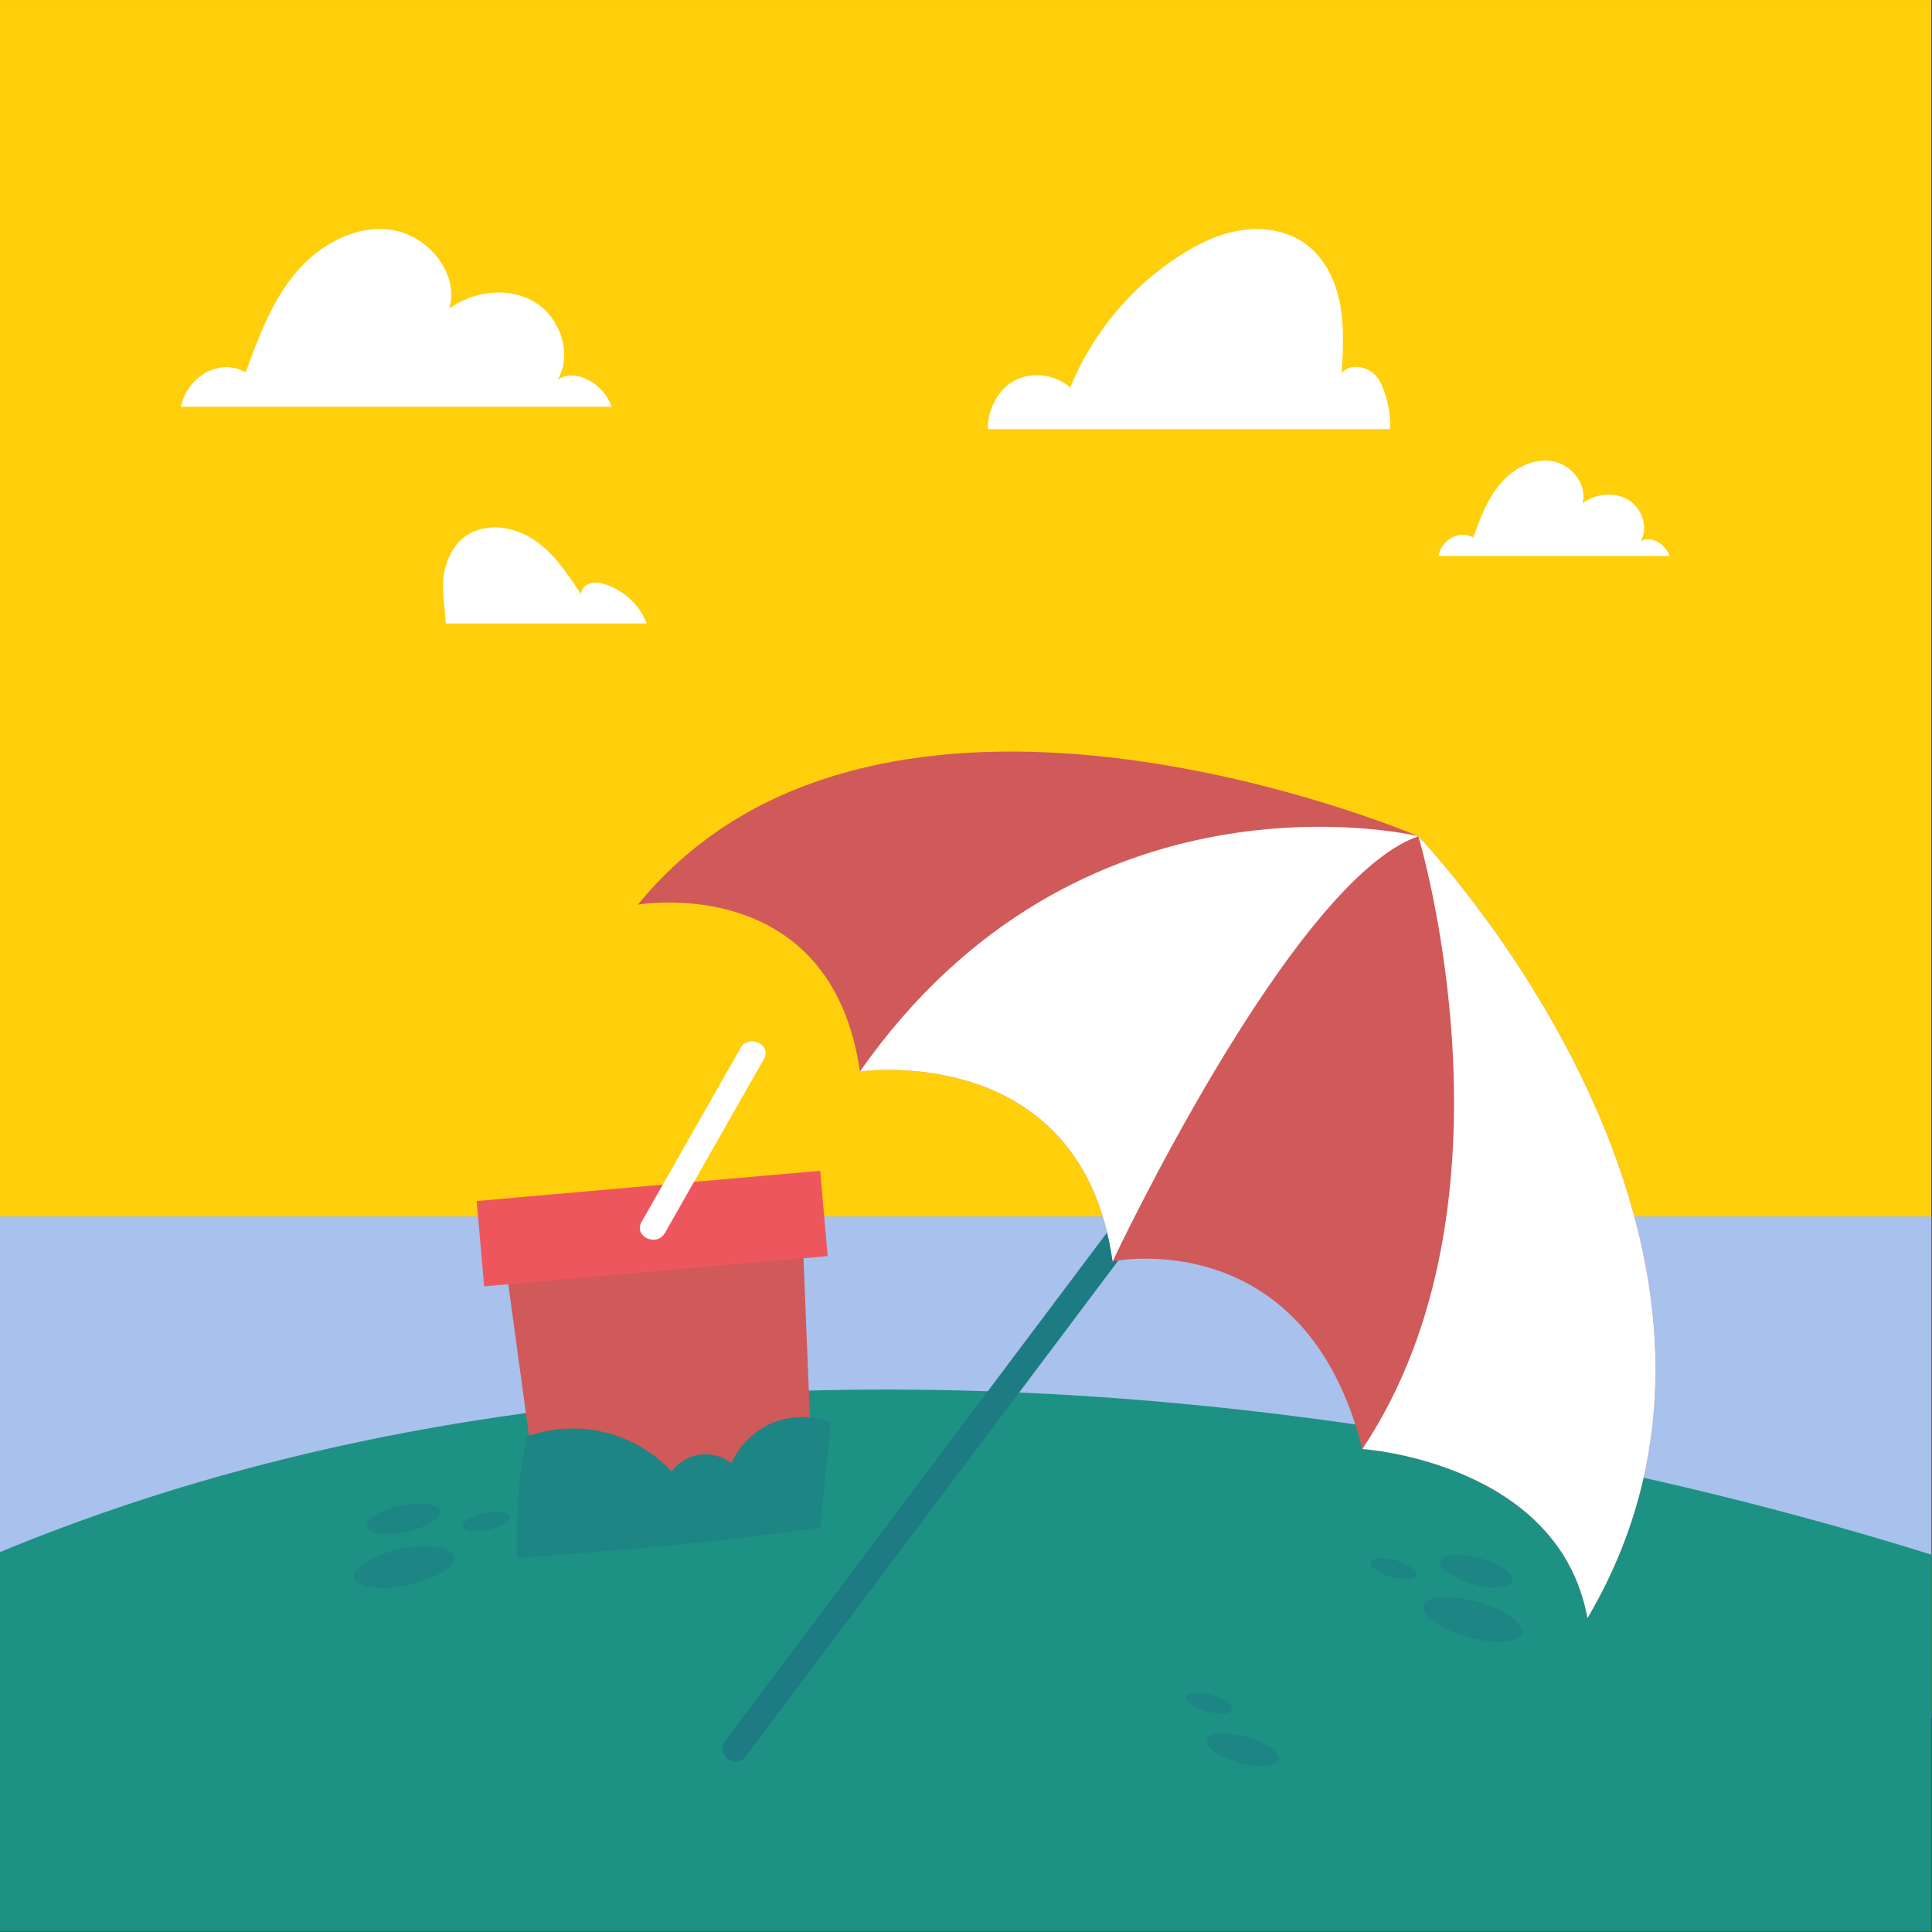 <?xml version="1.0" encoding="UTF-8" standalone="no"?> <svg xmlns="http://www.w3.org/2000/svg" xmlns:xlink="http://www.w3.org/1999/xlink" xmlns:serif="http://www.serif.com/" width="100%" height="100%" viewBox="0 0 2084 2084" version="1.1" xml:space="preserve" style="fill-rule:evenodd;clip-rule:evenodd;stroke-linejoin:round;stroke-miterlimit:2;"><rect x="0" y="0" width="2084" height="2084" fill="#333333" stroke="none"/><g id="JUILLET"><rect x="0" y="0.021" width="2083.31" height="2083.31" style="fill:#ffcf0b;"></rect><g><clipPath id="_clip1"><rect x="-0" y="0" width="2083.33" height="2083.33" clip-rule="nonzero"></rect></clipPath><g clip-path="url(#_clip1)"><rect x="-222.788" y="1312.16" width="2477.45" height="540.693" style="fill:#a8c1ed;"></rect><path d="M-109.814,1723.59c1038.34,-505.588 2329.51,0 2329.51,0l0,521.982l-2329.51,-0l0,-521.982Z" style="fill:#1d9183;fill-rule:nonzero;"></path><path d="M474.643,1629.85c1.622,7.754 -14.75,17.742 -36.559,22.293c-21.809,4.573 -40.816,1.981 -42.438,-5.795c-1.623,-7.754 14.75,-17.721 36.559,-22.293c21.83,-4.552 40.815,-1.96 42.438,5.795" style="fill:#1d8583;fill-rule:nonzero;"></path><path d="M549.636,1636.13c1.032,4.952 -9.419,11.316 -23.326,14.223c-13.928,2.908 -26.066,1.265 -27.098,-3.687c-1.033,-4.952 9.419,-11.315 23.347,-14.223c13.907,-2.908 26.044,-1.265 27.077,3.687" style="fill:#1d8583;fill-rule:nonzero;"></path><path d="M489.934,1679.1c2.213,10.62 -20.207,24.316 -50.108,30.553c-29.9,6.259 -55.923,2.697 -58.157,-7.923c-2.212,-10.641 20.229,-24.316 50.108,-30.553c29.9,-6.258 55.945,-2.697 58.157,7.923" style="fill:#1d8583;fill-rule:nonzero;"></path><path d="M1553.75,1683.82c-2.149,7.628 13.507,18.69 34.957,24.717c21.472,6.026 40.584,4.741 42.733,-2.887c2.15,-7.628 -13.506,-18.712 -34.957,-24.738c-21.472,-6.026 -40.584,-4.72 -42.733,2.908" style="fill:#1d8583;fill-rule:nonzero;"></path><path d="M1301.78,1876.58c-2.149,7.628 13.507,18.691 34.957,24.717c21.472,6.027 40.584,4.741 42.733,-2.887c2.15,-7.627 -13.507,-18.711 -34.957,-24.737c-21.451,-6.027 -40.584,-4.72 -42.733,2.907" style="fill:#1d8583;fill-rule:nonzero;"></path><path d="M1478.5,1685.01c-1.37,4.868 8.618,11.927 22.314,15.783c13.697,3.835 25.897,3.013 27.267,-1.855c1.369,-4.867 -8.618,-11.926 -22.315,-15.782c-13.696,-3.835 -25.897,-3.013 -27.266,1.854" style="fill:#1d8583;fill-rule:nonzero;"></path><path d="M1279.62,1830.24c-1.37,4.867 8.618,11.926 22.315,15.782c13.696,3.835 25.897,3.014 27.266,-1.854c1.37,-4.867 -8.618,-11.926 -22.314,-15.782c-13.697,-3.835 -25.897,-3.014 -27.267,1.854" style="fill:#1d8583;fill-rule:nonzero;"></path><path d="M1535.15,1731.92c-2.928,10.451 18.522,25.622 47.917,33.882c29.416,8.26 55.629,6.49 58.557,-3.982c2.929,-10.451 -18.521,-25.623 -47.916,-33.883c-29.395,-8.26 -55.629,-6.469 -58.558,3.983" style="fill:#1d8583;fill-rule:nonzero;"></path></g></g><path d="M1384.85,1075.65l-602.854,802.379c-10.789,14.35 11.484,31.123 22.272,16.752l602.875,-802.379c10.768,-14.35 -11.505,-31.123 -22.293,-16.752" style="fill:#1d7c83;fill-rule:nonzero;"></path><path d="M1712.37,1745.41c-30.701,-168.466 -242.806,-182.416 -242.806,-182.416c-61.908,-245.419 -269.378,-202.412 -269.378,-202.412c-33.904,-239.224 -272.601,-204.814 -272.601,-204.814c-31.186,-216.383 -239.519,-179.95 -239.519,-179.95c259.305,-317.905 827.075,-80.072 841.614,-73.919c0.211,0.042 0.274,0.105 0.274,0.105c0,0 421.429,438.328 182.416,843.406" style="fill:#d0595a;fill-rule:nonzero;"></path><path d="M1200.18,1360.59c-33.904,-239.224 -272.58,-204.814 -272.58,-204.814c235.873,-336.532 591.306,-256.376 602.095,-253.869c0.19,0.042 0.274,0.105 0.274,0.105c-136.522,47.264 -329.789,458.578 -329.789,458.578" style="fill:#fff;fill-rule:nonzero;"></path><path d="M1712.37,1745.41c-30.701,-168.466 -242.806,-182.416 -242.806,-182.416c178.875,-267.775 60.39,-660.99 60.39,-660.99c0,0 421.429,438.328 182.416,843.406" style="fill:#fff;fill-rule:nonzero;"></path><path d="M877.628,1628.6l-292.662,25.75l-40.33,-296.139l320.981,-28.235l12.011,298.624Z" style="fill:#d0595a;fill-rule:nonzero;"></path><path d="M514.16,1295.5l370.536,-32.597l8.097,92.04l-370.536,32.597l-8.097,-92.04Z" style="fill:#ee565e;"></path><path d="M798.808,1130.48c-35.59,62.54 -71.201,125.08 -106.79,187.641c-8.871,15.593 16.372,27.372 25.18,11.884c35.59,-62.54 71.2,-125.101 106.79,-187.641c8.871,-15.593 -16.372,-27.372 -25.18,-11.884" style="fill:#fff;fill-rule:nonzero;"></path><path d="M895.741,1534.23c-19.808,-7.755 -42.586,-7.544 -62.245,0.568c-19.66,8.092 -35.969,24.022 -44.545,43.471c-9.546,-7.459 -22.168,-10.831 -34.136,-9.166c-11.99,1.686 -23.2,8.407 -30.322,18.184c-19.365,-20.776 -44.924,-35.716 -72.549,-42.353c-27.625,-6.638 -57.209,-4.973 -83.906,4.741c-8.45,42.859 -11.822,87.362 -9.925,131.001c109.213,-8.344 218.574,-16.689 326.86,-33.23c2.887,-38.497 7.881,-74.698 10.768,-113.216" style="fill:#1d8583;fill-rule:nonzero;"></path><path d="M1499.29,462.883l-433.503,-0c-0.906,-20.882 11.231,-44.166 30.09,-53.164c18.88,-8.976 42.965,-5.562 58.6,8.303c23.368,-57.631 64.816,-107.802 117.01,-141.643c20.46,-13.275 42.901,-24.211 67.007,-27.961c24.084,-3.751 50.045,0.273 69.767,14.623c20.398,14.855 32.24,39.235 37.065,64.015c4.804,24.78 3.371,50.298 1.918,75.499c9.65,-12.137 30.869,-6.975 39.424,5.963c8.555,12.917 14.245,38.961 12.622,54.365" style="fill:#fff;fill-rule:nonzero;"></path><path d="M480.871,672.535l216.741,0c-7.586,-19.702 -24.295,-35.505 -44.376,-42.059c-5.289,-1.727 -11.063,-2.823 -16.415,-1.306c-5.373,1.538 -10.135,6.3 -10.072,11.863c-14.518,-22.209 -29.669,-45.072 -51.92,-59.548c-22.252,-14.455 -53.69,-18.269 -74.488,-1.77c-11.863,9.419 -18.648,24.085 -21.471,38.961c-2.824,14.898 1.243,38.73 2.001,53.859" style="fill:#fff;fill-rule:nonzero;"></path><path d="M659.684,438.769l-464.415,-0c6.279,-32.092 41.384,-53.311 69.81,-37.149c13.591,-37.402 27.667,-75.605 52.973,-106.285c25.328,-30.701 64.521,-52.973 103.925,-47.389c39.403,5.605 73.518,46.42 62.75,84.728c26.361,-18.838 63.699,-23.579 91.577,-7.08c27.877,16.499 41.426,55.776 25.349,83.906c20.271,-13.443 50.824,6.048 58.031,29.269" style="fill:#fff;fill-rule:nonzero;"></path><path d="M1800.91,599.718l-249.296,0c3.371,-17.215 22.209,-28.615 37.465,-19.954c7.312,-20.06 14.855,-40.563 28.446,-57.041c13.591,-16.477 34.642,-28.425 55.797,-25.433c21.135,3.013 39.446,24.907 33.673,45.472c14.138,-10.114 34.198,-12.642 49.159,-3.792c14.961,8.85 22.231,29.942 13.612,45.029c10.873,-7.206 27.267,3.266 31.144,15.719" style="fill:#fff;fill-rule:nonzero;"></path></g></svg> 
